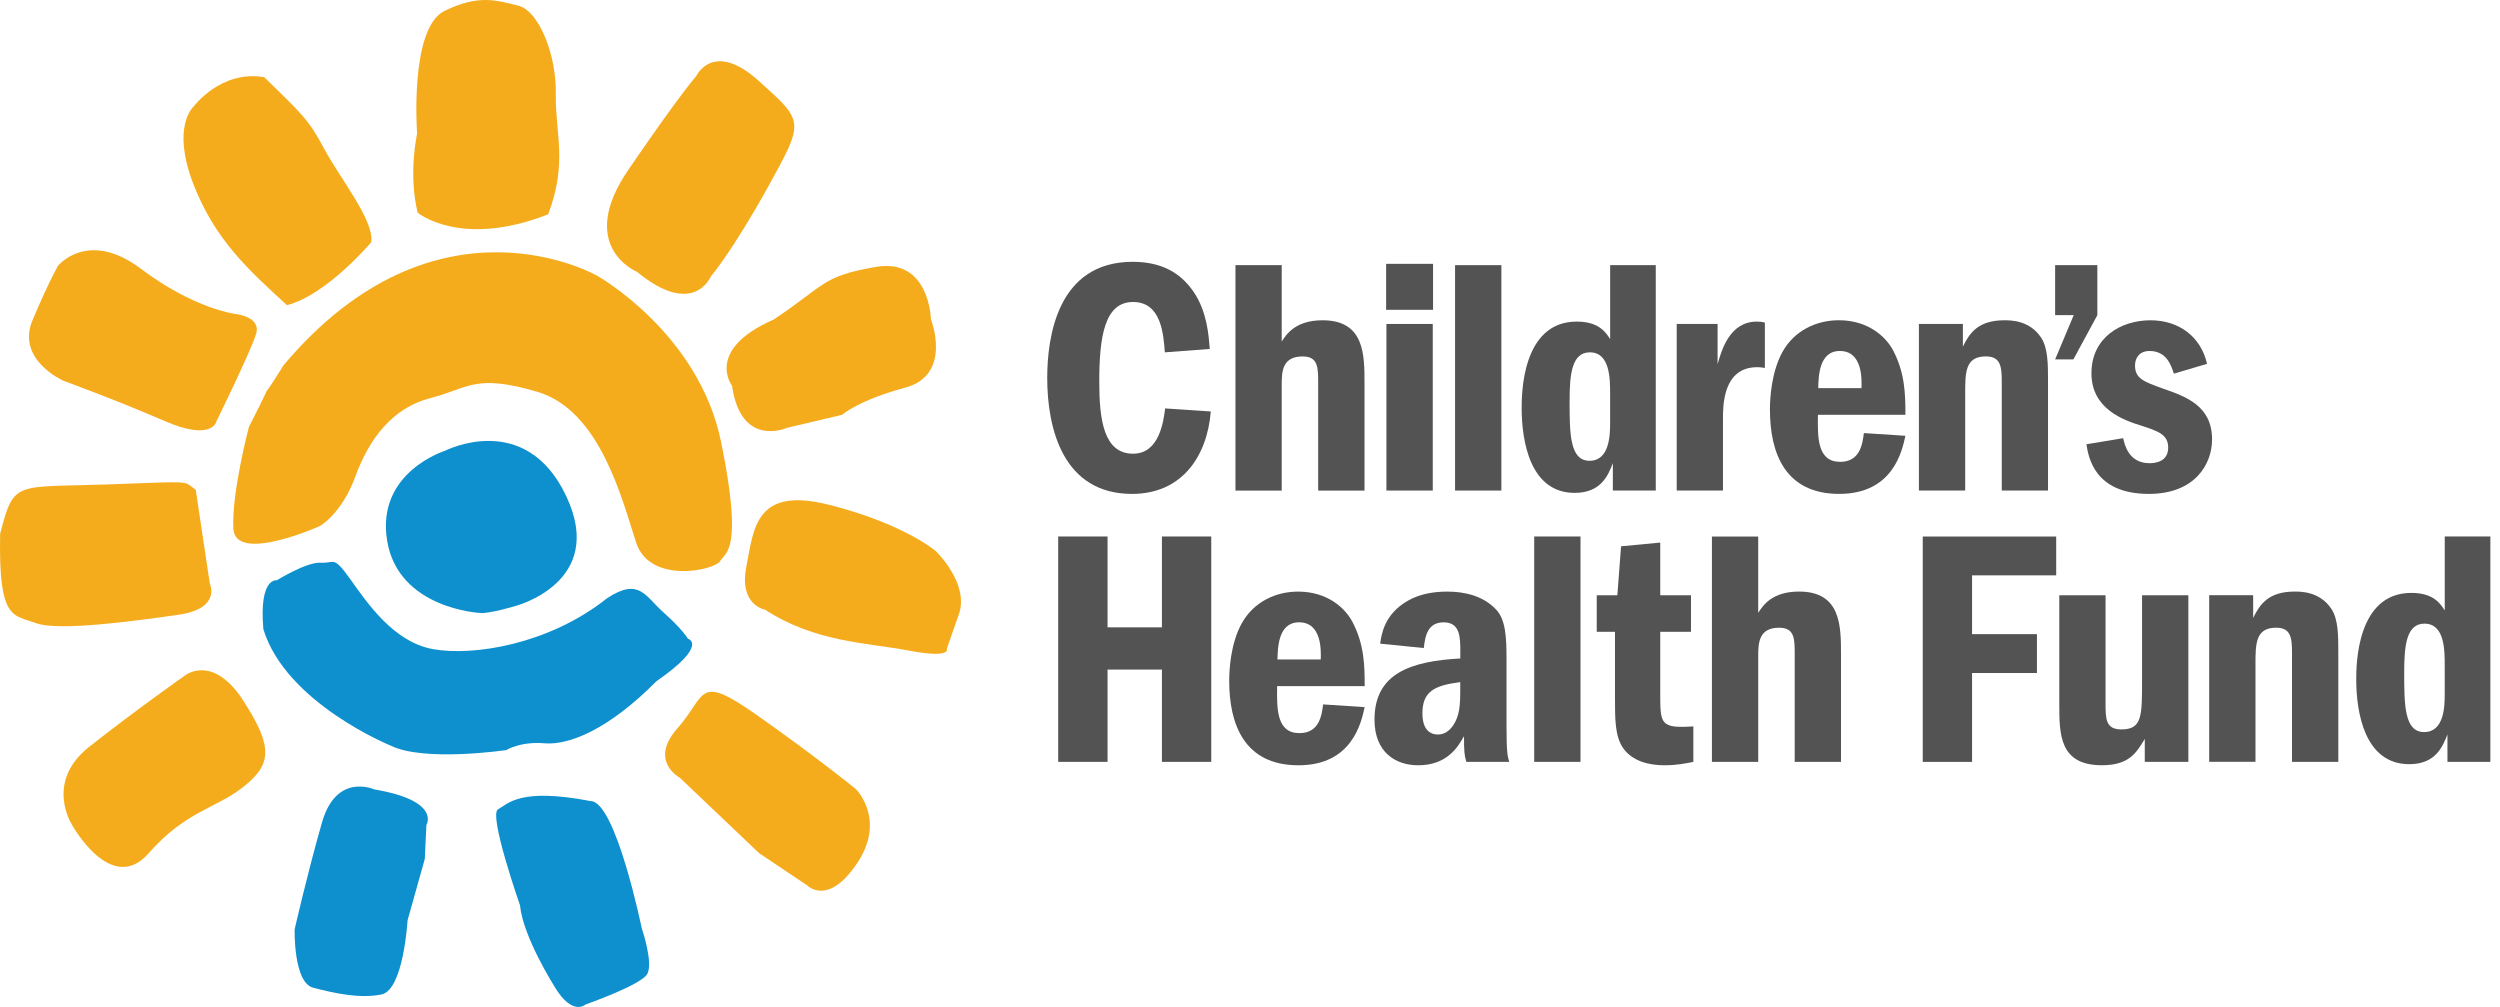 <svg xmlns="http://www.w3.org/2000/svg" width="144" height="58" viewBox="0 0 144 58" fill="none"><path d="M14.338 24.589C14.338 24.589 13.328 28.411 13.443 30.454C13.549 32.486 18.413 30.306 18.413 30.306C18.413 30.306 19.666 29.632 20.466 27.453C21.266 25.263 22.614 23.484 24.804 22.926C26.994 22.368 27.331 21.504 30.953 22.568C34.585 23.642 35.848 28.832 36.638 31.243C37.417 33.665 41.144 32.854 41.471 32.328C41.797 31.801 42.818 31.738 41.534 25.453C40.249 19.167 34.395 15.882 34.395 15.882C34.395 15.882 25.151 10.565 16.339 21.03C14.444 24.073 16.286 20.778 14.338 24.589Z" fill="#F5AC1C"></path><path d="M24.056 12.249C24.056 12.249 26.52 14.324 31.574 12.344C32.711 9.365 31.974 7.691 32.016 5.416C32.058 3.142 31.026 0.594 29.837 0.32C28.657 0.047 27.615 -0.364 25.593 0.636C23.572 1.637 24.025 7.701 24.025 7.701C24.025 7.701 23.509 9.986 24.056 12.249Z" fill="#F5AC1C"></path><path d="M21.382 13.955C21.382 13.955 18.813 16.998 16.528 17.577C14.359 15.587 12.359 13.808 11.116 10.544C9.874 7.28 11.137 6.154 11.137 6.154C11.137 6.154 12.727 4.006 15.223 4.448C17.339 6.522 17.771 6.859 18.676 8.575C19.592 10.291 21.571 12.702 21.382 13.955Z" fill="#F5AC1C"></path><path d="M3.662 21.936C3.662 21.936 0.893 20.725 1.883 18.419C2.862 16.113 3.346 15.303 3.346 15.303C3.346 15.303 5.073 13.187 8.116 15.482C11.159 17.777 13.538 18.082 13.538 18.082C13.538 18.082 15.065 18.219 14.749 19.241C14.433 20.262 12.475 24.252 12.475 24.252C12.475 24.252 12.254 25.463 9.463 24.242C6.663 23.031 3.662 21.936 3.662 21.936Z" fill="#F5AC1C"></path><path d="M11.274 28.211L12.085 33.612C12.085 33.612 12.78 35.055 10.264 35.413C7.747 35.771 3.336 36.381 2.051 35.886C0.767 35.402 -0.097 35.76 0.009 30.738C0.809 27.664 0.84 28.085 6.105 27.906C11.348 27.716 10.495 27.685 11.274 28.211Z" fill="#F5AC1C"></path><path d="M4.147 47.51C4.147 47.51 2.557 45.057 5.126 43.025C7.695 40.993 10.653 38.908 10.653 38.908C10.653 38.908 12.254 37.623 14.023 40.371C15.802 43.12 15.591 44.067 14.023 45.32C12.454 46.573 10.706 46.699 8.558 49.153C6.4 51.606 4.147 47.51 4.147 47.51Z" fill="#F5AC1C"></path><path d="M36.68 15.65C36.68 15.65 33.163 14.208 36.196 9.775C39.228 5.343 40.102 4.385 40.102 4.385C40.102 4.385 41.071 2.289 43.703 4.658C46.335 7.027 46.335 6.954 44.25 10.744C42.155 14.524 40.944 15.924 40.944 15.924C40.944 15.924 39.955 18.346 36.68 15.65Z" fill="#F5AC1C"></path><path d="M42.166 22.22C42.166 22.22 40.576 20.157 44.556 18.409C47.609 16.377 47.314 15.924 50.431 15.377C53.547 14.829 53.621 18.388 53.621 18.388C53.621 18.388 54.884 21.588 52.147 22.326C49.42 23.062 48.504 23.894 48.504 23.894L45.335 24.642C45.335 24.642 42.681 25.842 42.166 22.22Z" fill="#F5AC1C"></path><path d="M44.071 35.118C44.071 35.118 42.555 34.876 42.987 32.654C43.419 30.432 43.503 27.99 47.788 29.085C52.063 30.169 53.895 31.738 53.895 31.738C53.895 31.738 55.874 33.623 55.221 35.413C54.579 37.202 54.537 37.381 54.537 37.381C54.537 37.381 54.8 37.939 52.357 37.476C49.925 37.013 46.935 36.992 44.071 35.118Z" fill="#F5AC1C"></path><path d="M39.154 44.794C39.154 44.794 37.343 43.835 39.028 41.94C40.713 40.045 40.123 38.75 43.555 41.161C46.988 43.572 49.294 45.446 49.294 45.446C49.294 45.446 51.062 47.184 49.378 49.71C47.693 52.237 46.504 51.005 46.504 51.005L43.724 49.142L39.154 44.794Z" fill="#F5AC1C"></path><path d="M27.668 35.307C27.668 35.307 22.94 35.086 22.298 31.138C21.656 27.2 25.625 25.968 25.625 25.968C25.625 25.968 30.258 23.578 32.616 28.579C34.974 33.57 29.647 34.918 29.647 34.918C29.647 34.918 28.162 35.36 27.668 35.307Z" fill="#0E8FCE"></path><path d="M22.487 42.94C22.487 42.94 16.476 40.498 15.17 36.244C14.907 33.233 15.949 33.422 15.949 33.422C15.949 33.422 17.644 32.37 18.465 32.412C19.287 32.464 19.171 31.959 20.16 33.338C21.15 34.718 22.656 36.981 24.951 37.392C27.246 37.802 31.595 37.139 34.974 34.454C36.817 33.243 37.164 34.339 38.217 35.276C39.281 36.212 39.628 36.792 39.628 36.792C39.628 36.792 40.839 37.139 37.817 39.234C35.038 42.035 32.774 42.93 31.363 42.814C29.952 42.698 29.163 43.204 29.163 43.204C29.163 43.204 24.414 43.909 22.487 42.94Z" fill="#0E8FCE"></path><path d="M21.55 45.468C21.55 45.468 19.381 44.478 18.55 47.363C17.718 50.258 16.971 53.533 16.971 53.533C16.971 53.533 16.897 56.596 18.034 56.891C19.171 57.186 20.698 57.544 21.972 57.281C23.246 57.028 23.477 53.006 23.477 53.006L24.467 49.479L24.562 47.51C24.562 47.521 25.425 46.12 21.55 45.468Z" fill="#0E8FCE"></path><path d="M31.953 56.849C31.953 56.849 30.121 53.964 29.952 52.143C29.952 52.143 28.12 46.91 28.689 46.615C29.258 46.31 29.91 45.352 34.016 46.141C35.459 46.131 36.965 53.469 36.965 53.469C36.965 53.469 37.659 55.491 37.27 56.123C36.87 56.754 33.722 57.86 33.722 57.86C33.722 57.86 32.974 58.555 31.953 56.849Z" fill="#0E8FCE"></path><path d="M40.934 39.887C40.881 39.972 40.807 40.024 40.713 40.045C40.786 39.993 40.86 39.94 40.934 39.887Z" fill="#F5AC1C"></path><path d="M69.742 23.701C69.527 26.33 68.049 28.449 65.206 28.449C61.256 28.449 60.32 24.731 60.32 21.775C60.32 19.418 60.904 15.08 65.244 15.08C67.21 15.08 68.183 15.976 68.767 16.832C69.525 17.959 69.625 19.321 69.68 20.1L67.094 20.295C67.017 19.261 66.898 17.395 65.265 17.395C63.632 17.395 63.318 19.361 63.318 21.988C63.318 24.168 63.573 26.133 65.265 26.133C66.801 26.133 67.017 24.228 67.113 23.525L69.742 23.701Z" fill="#535353"></path><path d="M73.827 15.273V19.673C74.101 19.244 74.626 18.448 76.182 18.448C78.596 18.448 78.596 20.431 78.596 22.087V28.258H75.927V22.087C75.927 21.172 75.927 20.531 75.035 20.531C73.865 20.531 73.827 21.387 73.827 22.166V28.258H71.162V15.273H73.827Z" fill="#535353"></path><path d="M79.841 17.845V15.197H82.544V17.845H79.841ZM82.527 18.66V28.256H79.858V18.66H82.527Z" fill="#535353"></path><path d="M86.479 15.273V28.256H83.812V15.273H86.479Z" fill="#535353"></path><path d="M95.372 15.273V28.256H92.9V26.678C92.628 27.379 92.22 28.39 90.702 28.39C88.133 28.39 87.648 25.413 87.648 23.506C87.648 22.748 87.648 18.524 90.819 18.524C92.104 18.524 92.494 19.146 92.745 19.535V15.273H95.374H95.372ZM92.743 22.689C92.743 21.831 92.743 20.295 91.575 20.295C90.543 20.295 90.409 21.54 90.409 23.077C90.409 24.946 90.409 26.541 91.556 26.541C92.703 26.541 92.743 25.08 92.743 24.381V22.689Z" fill="#535353"></path><path d="M98.933 18.66V20.977C99.166 20.157 99.634 18.524 101.19 18.524C101.384 18.524 101.521 18.543 101.657 18.582V21.191C101.424 21.151 101.307 21.151 101.209 21.151C99.243 21.151 99.243 23.37 99.243 24.109V28.256H96.578V18.66H98.931H98.933Z" fill="#535353"></path><path d="M104.713 23.895C104.692 25.198 104.673 26.602 105.996 26.602C107.143 26.602 107.28 25.568 107.359 24.946L109.752 25.101C109.557 25.995 109.032 28.448 105.936 28.448C102.841 28.448 101.948 26.131 101.948 23.583C101.948 22.958 102.027 21.442 102.668 20.274C103.348 19.047 104.613 18.446 105.919 18.446C107.592 18.446 108.623 19.378 109.051 20.196C109.731 21.5 109.752 22.727 109.752 23.893H104.713V23.895ZM107.221 22.357C107.242 21.833 107.28 20.217 105.977 20.217C104.769 20.217 104.749 21.678 104.73 22.357H107.219H107.221Z" fill="#535353"></path><path d="M113.062 18.66V19.966C113.451 19.166 113.957 18.448 115.454 18.448C115.825 18.448 116.915 18.448 117.577 19.459C117.966 20.062 117.966 20.996 117.966 21.949V28.256H115.301V21.949C115.301 21.092 115.22 20.529 114.385 20.529C113.196 20.529 113.196 21.461 113.196 22.629V28.254H110.529V18.658H113.061L113.062 18.66Z" fill="#535353"></path><path d="M120.807 18.153L119.426 20.703H118.375L119.446 18.153H118.375V15.273H120.807V18.153Z" fill="#535353"></path><path d="M125.215 21.521C125.058 21.034 124.786 20.217 123.814 20.217C123.189 20.217 122.977 20.667 122.977 21.055C122.977 21.814 123.503 21.988 124.574 22.378C125.916 22.846 127.415 23.37 127.415 25.315C127.415 26.738 126.423 28.449 123.775 28.449C120.622 28.449 120.293 26.309 120.178 25.589L122.297 25.239C122.376 25.61 122.607 26.68 123.815 26.68C124.087 26.68 124.888 26.623 124.888 25.786C124.888 25.026 124.302 24.833 123.348 24.521C122.337 24.21 120.467 23.567 120.467 21.503C120.467 19.439 122.159 18.448 123.873 18.448C125.489 18.448 126.773 19.38 127.124 20.958L125.217 21.521H125.215Z" fill="#535353"></path><path d="M69.768 43.883H66.927V38.568H63.795V43.883H60.952V30.902H63.795V36.135H66.927V30.902H69.768V43.883Z" fill="#535353"></path><path d="M73.563 39.523C73.544 40.827 73.525 42.228 74.848 42.228C75.996 42.228 76.134 41.197 76.211 40.574L78.604 40.731C78.409 41.625 77.884 44.08 74.792 44.08C71.7 44.08 70.802 41.763 70.802 39.213C70.802 38.589 70.879 37.073 71.522 35.907C72.204 34.678 73.469 34.076 74.771 34.076C76.446 34.076 77.476 35.009 77.905 35.828C78.587 37.13 78.606 38.357 78.606 39.523H73.565H73.563ZM76.075 37.986C76.094 37.461 76.134 35.845 74.827 35.845C73.62 35.845 73.601 37.306 73.582 37.986H76.073H76.075Z" fill="#535353"></path><path d="M79.498 37.071C79.577 36.527 79.734 35.378 81.093 34.601C81.775 34.21 82.573 34.076 83.369 34.076C84.382 34.076 85.431 34.329 86.153 35.087C86.737 35.671 86.775 36.761 86.775 37.928V41.744C86.775 43.377 86.835 43.553 86.932 43.885H84.463C84.344 43.494 84.327 43.28 84.327 42.405C83.974 43.029 83.354 44.08 81.681 44.08C80.394 44.08 79.171 43.339 79.171 41.451C79.171 38.784 81.252 38.085 84.114 37.928V37.561C84.114 36.722 84.114 35.847 83.159 35.847C82.265 35.847 82.088 36.569 82.012 37.327L79.502 37.075L79.498 37.071ZM84.11 39.29C82.573 39.485 81.931 39.855 81.931 41.101C81.931 41.782 82.182 42.307 82.826 42.307C83.155 42.307 83.448 42.152 83.701 41.782C84.07 41.237 84.11 40.634 84.11 39.757V39.29Z" fill="#535353"></path><path d="M91.037 30.902V43.883H88.37V30.902H91.037Z" fill="#535353"></path><path d="M95.63 31.252V34.289H97.401V36.391H95.63V39.914C95.63 41.723 95.63 41.959 97.537 41.84V43.885C97.147 43.961 96.603 44.08 95.881 44.08C95.006 44.08 94.034 43.864 93.488 43.086C93.023 42.405 93.023 41.432 93.023 40.207V36.391H91.972V34.289H93.16L93.373 31.467L95.63 31.252Z" fill="#535353"></path><path d="M101.273 30.902V35.3C101.546 34.871 102.071 34.074 103.629 34.074C106.042 34.074 106.042 36.058 106.042 37.714V43.885H103.375V37.714C103.375 36.799 103.375 36.157 102.481 36.157C101.313 36.157 101.274 37.013 101.274 37.792V43.885H98.607V30.904H101.274L101.273 30.902Z" fill="#535353"></path><path d="M118.437 30.902V33.14H113.591V36.527H117.328V38.765H113.591V43.885H110.75V30.904H118.437V30.902Z" fill="#535353"></path><path d="M121.28 34.287V40.458C121.28 41.411 121.28 42.014 122.195 42.014C123.382 42.014 123.382 41.256 123.382 39.192V34.287H126.049V43.883H123.539V42.56C123.053 43.375 122.624 44.078 121.067 44.078C118.615 44.078 118.615 42.286 118.615 40.534V34.287H121.282H121.28Z" fill="#535353"></path><path d="M129.782 34.287V35.593C130.173 34.792 130.676 34.074 132.176 34.074C132.545 34.074 133.634 34.074 134.297 35.085C134.687 35.688 134.687 36.623 134.687 37.576V43.883H132.019V37.576C132.019 36.718 131.942 36.156 131.105 36.156C129.916 36.156 129.916 37.088 129.916 38.256V43.881H127.249V34.285H129.78L129.782 34.287Z" fill="#535353"></path><path d="M143.445 30.902V43.883H140.973V42.305C140.699 43.004 140.291 44.017 138.775 44.017C136.204 44.017 135.719 41.04 135.719 39.133C135.719 38.374 135.719 34.151 138.89 34.151C140.178 34.151 140.565 34.773 140.818 35.162V30.902H143.447H143.445ZM140.816 38.315C140.816 37.458 140.816 35.922 139.648 35.922C138.616 35.922 138.482 37.166 138.482 38.704C138.482 40.571 138.482 42.167 139.629 42.167C140.776 42.167 140.816 40.706 140.816 40.008V38.315Z" fill="#535353"></path></svg>